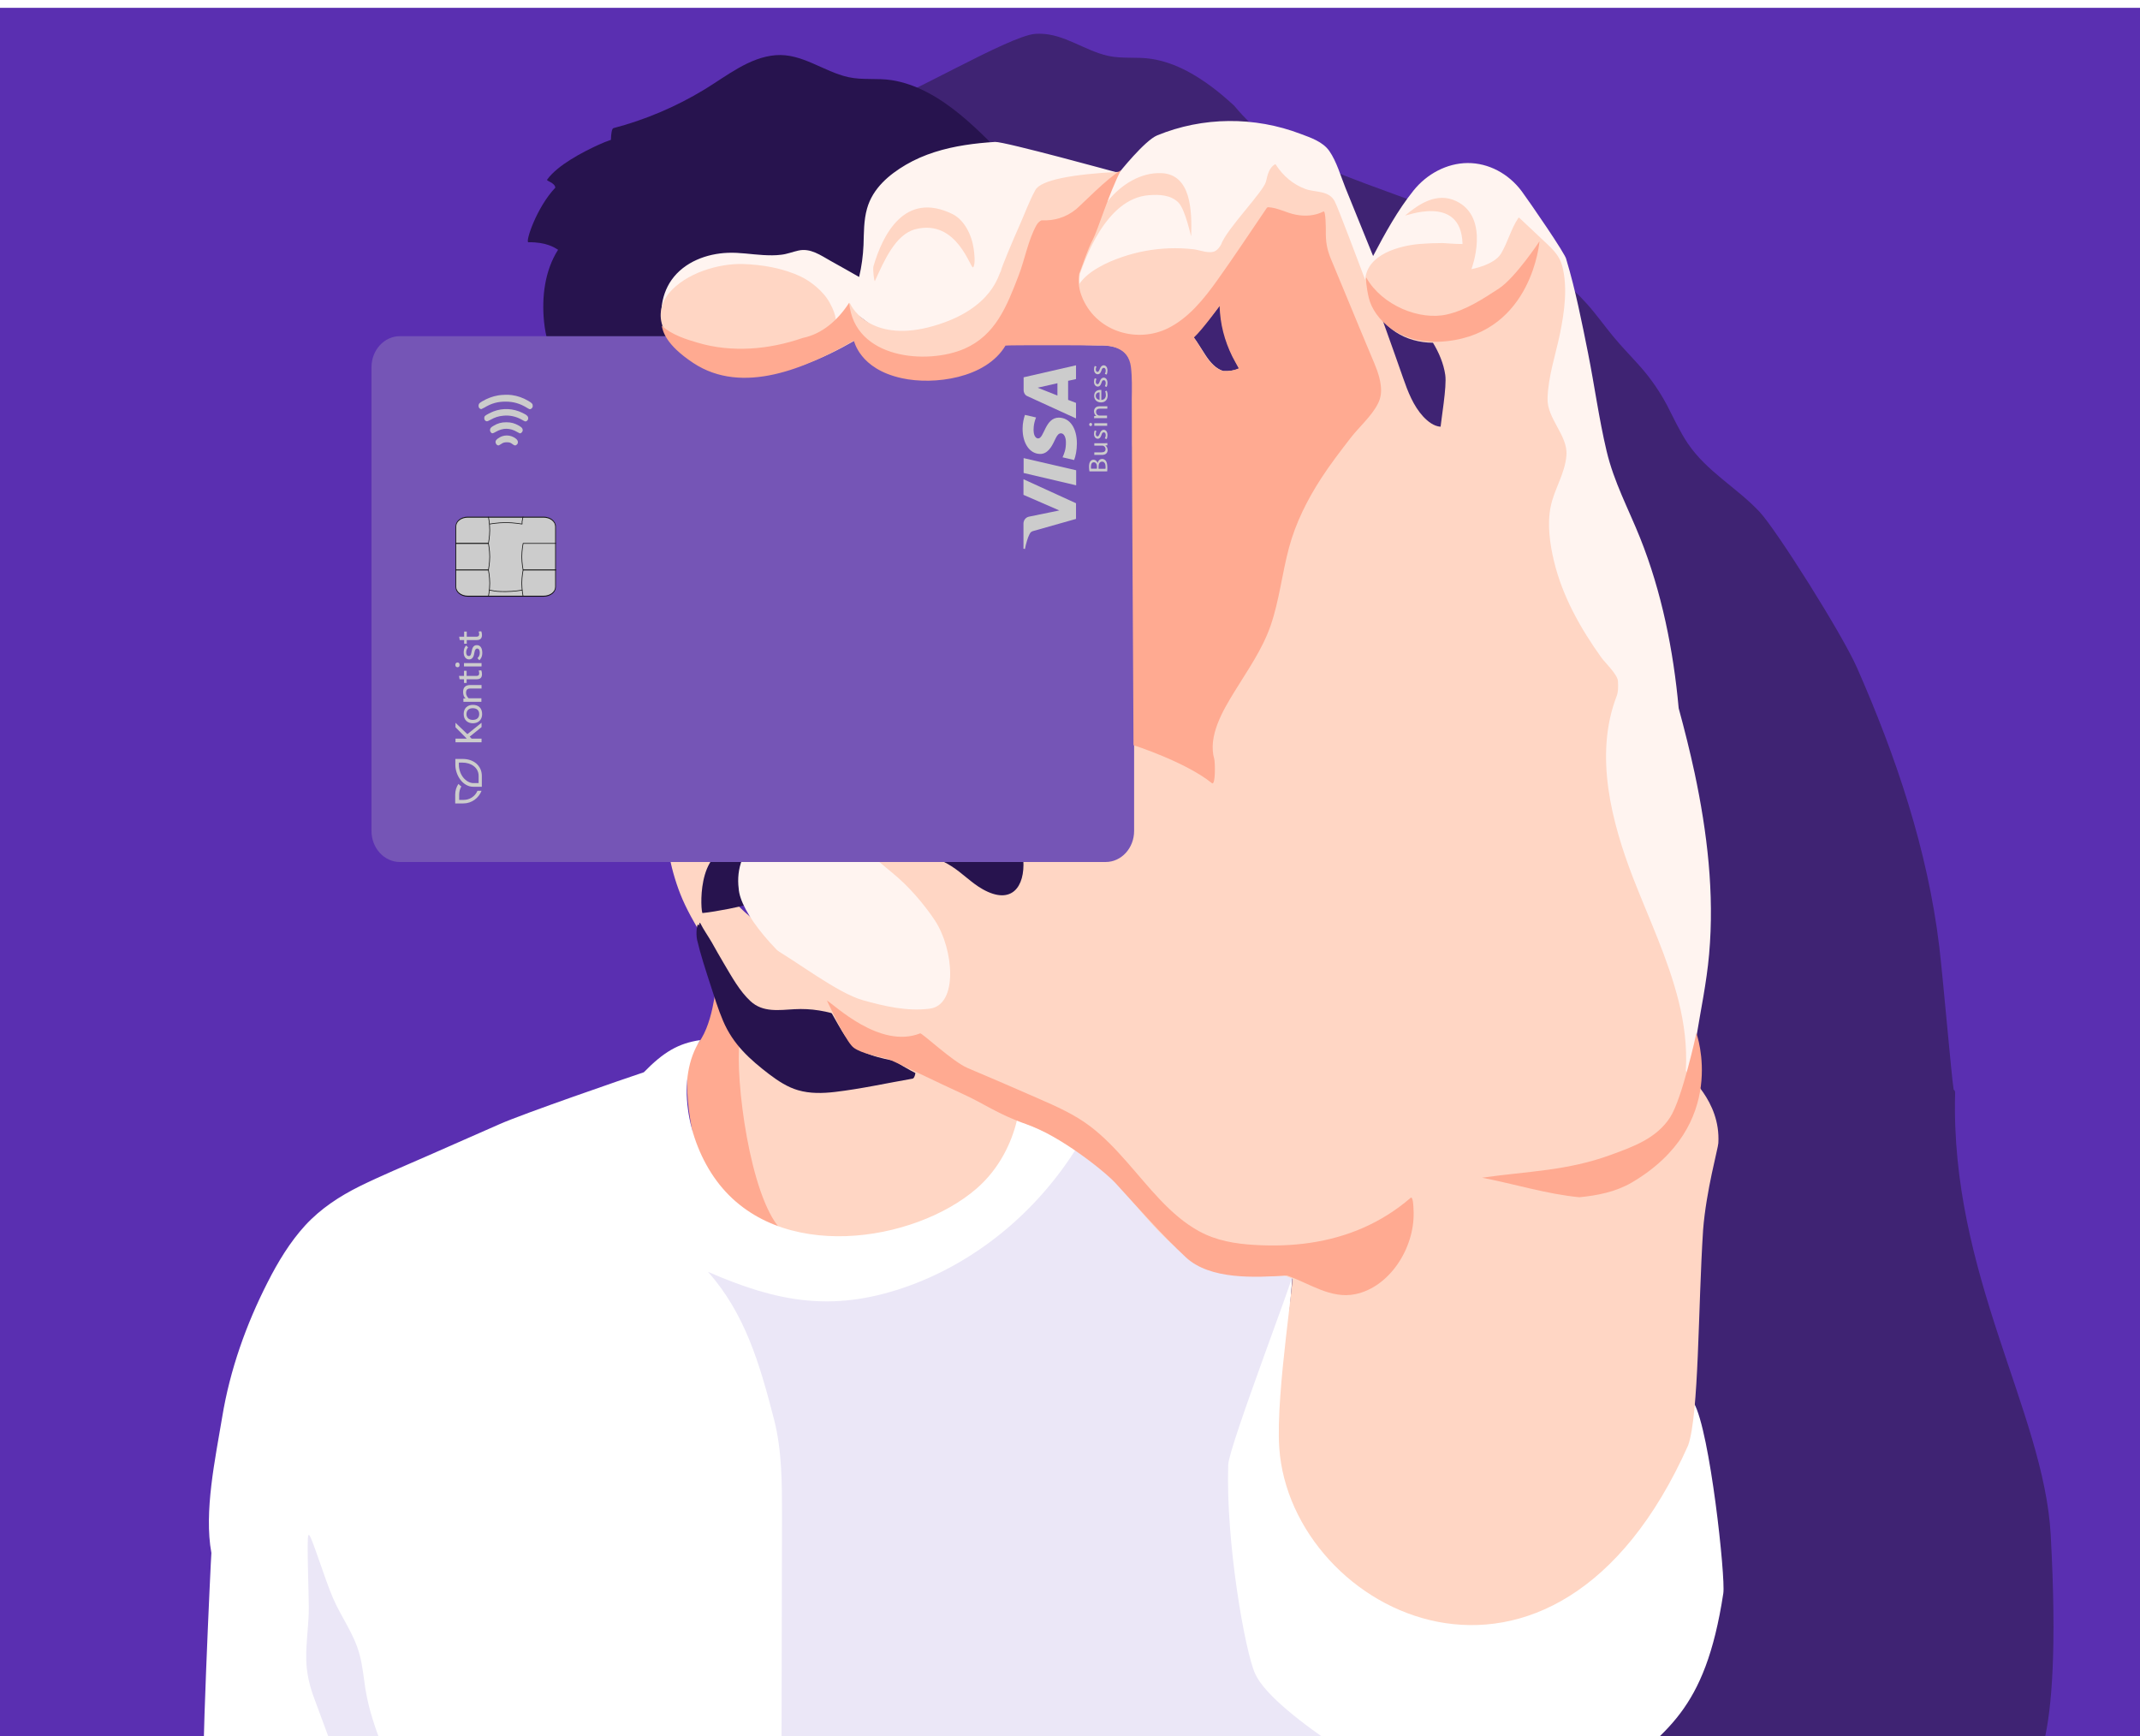 <svg width="821" height="666" viewBox="0 0 821 666" fill="none" xmlns="http://www.w3.org/2000/svg">
<rect x="0" y="0" width="821" height="666" fill="#808080" stroke="none"/>
<g clip-path="url(#clip0)">
<path d="M821 0H0V666H821V0Z" fill="white"/>
<g clip-path="url(#clip1)">
<path d="M964.777 -7.191H-142.98V679.628H964.777V-7.191Z" fill="#5A2FB1"/>
<path d="M786.738 588.773C784.156 541.503 748.11 488.954 750.075 419.278C750.075 418.48 749.738 418.112 749.514 418.05C748.672 412.894 745.527 376.306 744.011 363.291C739.52 325.906 727.336 290.054 712.457 256.229C706.674 243.092 681.521 203.312 675.064 196.375C666.306 187.044 654.852 180.966 647.497 170.101C644.409 165.496 642.107 160.401 639.524 155.429C636.773 150.272 633.573 145.606 629.811 141.248C626.218 137.135 622.343 133.267 618.806 128.97C615.381 124.796 612.293 120.437 608.7 116.447C596.011 102.327 580.066 93.917 563.671 86.121C543.066 76.298 521.056 70.651 500.451 60.706C491.018 56.163 482.484 50.883 475.298 42.657C474.68 41.982 474.118 41.245 473.501 40.57C467.942 35.413 461.991 30.748 455.366 27.249C451.043 24.977 446.439 23.32 441.722 22.583C436.164 21.724 430.549 22.645 425.047 21.417C416.064 19.391 408.259 13.006 398.995 12.945C398.378 12.945 397.704 12.945 397.086 13.006C386.924 13.805 347.004 37.807 334.821 40.938C334.203 41.123 333.922 43.148 333.866 45.42C332.238 45.972 330.61 46.648 328.981 47.384C323.142 50.27 316.854 53.953 312.868 59.478C312.475 59.969 312.475 61.933 312.587 63.836C309.723 67.09 307.197 70.528 304.895 74.334C304.277 75.377 304.109 84.586 305.344 84.156C305.344 84.156 305.344 84.156 305.4 84.156C305.456 84.156 305.513 84.156 305.569 84.156C306.635 83.849 307.646 83.604 308.713 83.481C308.937 84.463 309.274 85.138 309.611 85.323C311.015 85.998 312.362 86.796 313.654 87.655C308.601 95.513 307.309 105.704 308.264 115.219C308.432 116.938 308.713 118.718 309.106 120.376C303.772 120.376 298.382 120.437 293.048 120.437C282.83 120.498 272.611 120.56 262.393 120.744C258.182 120.867 253.802 120.805 250.153 123.445C246.84 125.839 245.436 129.031 245.212 133.267C245.156 134.556 244.931 136.521 245.324 137.933C244.763 146.22 244.594 154.569 244.314 162.857C243.921 173.6 243.696 184.281 243.528 195.024C243.359 205.829 243.359 216.695 243.415 227.499C243.022 242.846 242.741 258.255 242.461 273.602C242.292 282.504 242.124 291.405 242.012 300.306C242.012 302.639 242.068 305.709 242.573 308.655C242.573 308.839 242.629 308.962 242.629 309.085C243.022 311.172 243.696 313.137 244.763 314.671C244.931 315.838 245.212 316.759 245.717 317.004C249.928 319.03 254.364 320.196 258.912 320.872C259.136 321.301 259.361 321.731 259.529 322.099C269.691 321.608 279.854 322.959 290.016 322.775C290.016 322.591 290.016 322.468 290.016 322.284C293.385 322.284 296.754 322.284 300.066 322.284C301.358 322.284 302.705 322.284 303.997 322.284C305.344 322.284 306.692 322.284 308.039 322.284C324.265 322.345 340.491 322.345 356.661 322.406C357.784 327.379 359.244 332.167 361.265 336.833C362.557 339.779 364.016 342.603 365.589 345.366C365.982 346.041 366.431 346.778 366.824 347.576C366.768 347.944 366.711 348.251 366.711 348.251C366.599 349.602 366.599 351.075 366.88 352.426C368.227 358.196 370.136 363.905 371.933 369.492C372.607 371.579 373.281 373.666 373.954 375.753C373.954 375.815 373.954 375.876 373.954 375.876C373.898 375.937 373.786 376.183 373.73 376.613C373.449 377.227 373.168 377.779 372.888 378.332C372.326 379.314 371.652 380.235 370.922 381.094C369.182 383.059 367.161 384.409 364.915 385.514C360.592 387.663 355.875 388.768 351.608 391.162C346.948 393.802 343.018 397.731 340.211 402.457C332.856 404.913 325.669 408.105 318.538 411.113C309.387 414.981 300.235 419.094 291.139 423.084C281.819 427.136 272.555 431.31 263.235 435.362C254.588 439.168 245.83 442.79 237.351 446.964C229.716 450.771 222.529 455.436 216.521 461.943C210.682 468.328 206.078 475.94 202.092 483.798C193.895 499.882 187.662 517.316 184.687 535.426C182.048 551.326 181.711 567.839 184.687 583.739C184.518 584.844 184.406 586.072 184.35 587.299C180.981 617.38 180.363 647.706 182.609 677.909C182.665 678.83 182.946 682.268 184.238 682.022C184.35 682.022 184.518 682.023 184.687 681.9C184.855 681.838 184.967 681.654 185.08 681.47C192.547 681.593 199.958 681.654 207.426 681.654C216.465 681.654 225.561 681.593 234.6 681.593C235.443 682.759 236.453 683.68 237.857 684.048C238.587 684.233 239.317 684.233 240.046 684.294C240.664 684.294 241.338 684.294 241.955 684.294C242.405 684.294 242.854 684.294 243.303 684.355C245.829 684.724 248.131 685.644 250.377 686.872C250.49 686.934 250.658 686.995 250.77 686.934C250.827 686.934 250.939 686.934 250.995 686.934C251.276 687.486 251.5 687.609 251.781 687.547C252.848 687.854 253.522 683.373 253.578 682.882C253.634 682.452 253.634 682.023 253.634 681.531C260.596 681.531 267.558 681.531 274.52 681.593C304.614 681.9 334.708 682.575 364.746 683.741C394.448 684.846 424.149 686.443 453.85 688.346C483.046 690.249 512.185 693.134 541.381 694.362C547.894 694.607 554.407 694.791 560.92 694.791C584.164 694.791 607.352 692.643 629.923 686.258C643.679 685.706 657.491 684.724 671.19 683.312C679.893 682.452 688.652 681.593 697.298 680.058C700.162 679.567 757.655 683.741 777.98 683.128C777.98 682.821 778.036 682.514 778.036 682.207C778.26 679.199 791.623 677.48 786.738 588.773Z" fill="#3F2373"/>
<path d="M265.705 434.625C266.828 440.764 265.705 447.517 271.32 452.428C278.057 457.953 298.214 477.475 299.337 478.089C308.32 481.772 315.675 469.617 326.343 467.775C326.904 467.775 326.904 466.547 327.466 465.934C329.15 465.32 330.834 466.547 332.519 465.934C343.748 459.795 352.731 452.428 363.399 445.061C375.19 437.019 383.836 426.154 390.068 413.753C378.221 406.386 365.926 400.063 352.394 397.117C346.892 395.889 341.221 395.336 335.607 395.521C327.915 395.766 320.335 397.362 312.643 397.362C299.28 397.362 275.924 380.235 275.475 378.639C275.082 377.165 274.576 379.314 274.52 379.682C274.296 381.094 272.443 399.634 263.852 403.562C263.459 417.068 263.179 421.12 265.705 434.625Z" fill="#FFAA91"/>
<path d="M392.426 421.549C380.243 415.902 360.367 411.42 348.24 405.65C338.133 400.8 327.746 395.398 320.447 386.067C316.686 381.278 313.878 375.753 310.173 370.965C306.467 366.177 301.807 362.432 297.091 358.871C288.613 352.487 278.394 345.55 274.969 334.254C273.341 328.729 273.06 323.573 267.39 321.424C263.066 319.828 257.733 320.319 254.252 316.574C253.409 315.654 253.241 319.951 253.241 320.258C253.185 321.731 252.904 325.476 254.027 326.704C254.869 327.624 255.824 328.3 256.834 328.852C258.013 334.377 259.585 339.779 261.831 344.997C263.123 347.944 264.582 350.768 266.154 353.531C267.109 355.188 268.12 357.152 269.355 358.871C271.544 372.5 276.598 385.453 283.56 396.994C283.616 397.669 283.672 398.283 283.728 398.897C281.931 414.428 287.771 458.751 299.337 471.397C304.502 477.045 347.734 496.076 385.801 444.693C388.889 440.641 394.391 422.47 392.426 421.549Z" fill="#FFD6C4"/>
<path d="M629.53 578.275C617.74 587.484 495.903 578.275 494.219 567.839C488.436 530.33 498.486 494.418 496.465 457.094C494.387 456.541 492.31 456.111 490.176 455.866C480.351 454.515 470.413 455.006 460.7 452.674C434.536 446.473 413.088 428.118 390.124 413.814C393.044 415.656 392.426 440.641 374.572 456.05C350.822 476.554 298.551 485.025 274.913 452.98C263.459 437.51 259.192 413.446 268.625 399.02C260.259 400.247 254.532 403.624 247.009 411.359C239.654 413.814 200.857 427.197 191.705 431.249C182.385 435.3 173.121 439.475 163.801 443.527C155.154 447.333 146.395 450.955 137.917 455.129C130.281 458.935 123.095 463.601 117.087 470.108C111.248 476.492 106.644 484.105 102.658 491.962C94.46 508.046 88.228 525.481 85.252 543.59C82.614 559.49 78.178 579.933 81.098 595.771C80.929 596.876 76.775 686.013 78.29 685.215C78.459 685.153 145.16 689.45 174.974 689.757C205.068 690.064 235.162 690.74 265.2 691.906C294.901 693.011 324.602 694.607 354.303 696.51C383.499 698.413 412.639 701.299 441.835 702.526C471.536 703.754 501.405 702.588 530.264 694.362C544.02 693.809 560.134 697.984 573.89 696.572C582.592 695.712 614.146 685.829 617.122 683.189C638.626 664.158 654.122 657.344 661.14 611.241C662.039 605.286 656.031 548.993 649.855 538.25C644.633 545.494 636.829 572.566 629.53 578.275Z" fill="white"/>
<path d="M546.94 691.783C539.528 686.504 488.997 658.511 481.53 642.12C477.656 633.587 470.244 591.781 471.199 561.946C471.424 555.009 496.97 488.647 496.858 486.315C478.666 486.376 458.791 484.534 445.372 471.09C436.389 462.128 431.279 448.745 420.948 441.746C418.534 440.15 415.839 441.378 413.706 439.352C397.816 465.258 373.618 484.903 346.387 494.111C319.156 503.319 298.101 499.513 271.601 487.911C285.805 503.872 291.476 523.209 296.978 544.634C300.01 556.482 300.01 568.944 300.01 581.222C299.954 618.853 299.842 656.485 299.786 694.055C361.378 700.992 425.552 707.622 487.425 709.893C502.079 710.446 517.182 710.63 530.938 705.105C536.721 702.772 542.167 699.457 548.006 697.431C549.859 696.756 551.824 696.265 553.733 695.835C551.431 694.669 549.129 693.318 546.94 691.783Z" fill="#EBE7F7"/>
<path d="M379.344 54.014C372.158 46.893 364.522 40.017 355.707 35.413C351.384 33.142 346.78 31.485 342.064 30.748C336.505 29.888 330.891 30.809 325.388 29.581C315.9 27.433 307.646 20.373 297.596 21.171C287.434 21.969 278.787 29.152 270.197 34.37C259.248 41 247.514 45.972 235.33 49.164C234.713 49.349 234.432 51.374 234.376 53.646C232.748 54.198 231.119 54.874 229.491 55.61C223.596 58.311 213.883 63.345 209.896 68.932C209.503 69.423 212.928 70.098 213.04 72.001C205.854 79.552 201.418 92.935 202.71 92.935C209.615 92.812 212.816 95.022 214.107 95.82C209.054 103.678 207.763 113.868 208.717 123.384C208.998 126.146 209.503 128.909 210.289 131.548C211.131 134.249 212.198 135.6 214.837 135.846C221.294 136.459 227.807 136.521 234.264 136.828C237.239 136.951 240.215 137.135 243.191 137.258C246.054 137.38 249.198 137.871 251.837 136.214C255.711 133.758 256.217 128.418 258.968 124.918C262.056 120.989 267.053 119.884 271.601 119.209C277.608 118.35 283.728 117.736 289.736 117.183C303.828 115.956 318.145 115.771 332.013 119.271C332.126 119.209 332.238 119.148 332.294 119.025C345.432 99.074 360.479 80.78 377.211 64.389C377.379 64.205 377.548 63.959 377.604 63.652C378.165 64.205 378.671 64.696 379.176 65.248C379.962 66.046 380.074 61.565 380.074 61.197C380.074 59.662 380.523 55.181 379.344 54.014Z" fill="#27134E"/>
<path d="M285.356 329.343C285.356 329.221 284.963 327.624 284.514 327.686C283.953 327.809 283.335 327.993 282.774 328.177C282.549 326.704 282.156 325.599 281.651 325.599C266.997 325.414 268.849 350.338 269.523 350.277C274.688 349.786 285.693 347.514 285.749 347.208C286.816 341.376 286.648 335.175 285.356 329.343Z" fill="#27134E"/>
<path d="M343.523 322.652C336.73 317.925 328.588 316.943 320.728 317.25C316.349 317.434 311.969 318.048 307.59 318.723C302.368 319.521 296.978 320.258 292.094 322.345C291.925 322.406 291.813 322.652 291.701 322.897C285.019 324.862 282.437 333.579 283.391 340.823C284.346 358.749 338.582 409.947 379.288 391.653C381.59 390.609 382.882 388.399 383.499 385.514C373.898 364.151 363.343 343.34 350.036 324.678C347.06 324.248 344.758 323.511 343.523 322.652Z" fill="#FFF4F0"/>
<path d="M385.464 358.687C386.306 357.03 401.297 322.468 400.399 322.898C391.36 326.765 363.567 327.318 350.036 324.801C363.343 343.463 373.898 364.274 383.499 385.637C385.408 377.595 382.489 364.519 385.464 358.687Z" fill="#27134E"/>
<path d="M644.97 442.422C645.026 442.422 645.026 442.422 645.083 442.422C646.374 437.081 649.125 407.982 650.697 398.467C652.438 387.663 654.74 376.981 655.694 366.054C657.772 342.787 654.964 319.276 650.136 296.562C648.339 288.213 646.262 279.925 644.016 271.699C641.995 249.415 637.447 226.947 629.249 206.443C624.758 195.209 619.143 184.895 616.336 172.924C613.416 160.585 611.732 147.939 609.262 135.539C606.847 123.506 604.433 111.229 600.896 99.503C600.896 97.846 586.466 76.974 583.827 73.413C578.774 66.599 571.026 62.486 562.997 62.547C555.137 62.609 547.445 66.66 542.28 73.106C536.216 80.657 531.331 89.558 526.783 98.214C523.246 89.497 519.709 80.78 516.172 72.062C514.319 67.458 512.803 61.995 509.996 57.943C507.469 54.321 502.753 52.786 498.991 51.374C481.305 44.622 461.486 44.745 443.968 51.927C439.14 53.891 429.258 66.353 429.258 66.353C429.258 66.353 385.296 54.26 381.759 54.444C377.885 54.69 374.01 55.058 370.136 55.672C362.332 56.9 354.528 59.109 347.51 63.222C341.165 66.967 334.821 72.185 332.631 80.043C331.34 84.586 331.452 89.313 331.284 93.978C331.115 98.03 330.554 102.266 329.599 106.256C326.006 104.169 322.3 102.143 318.707 100.117C314.777 97.907 310.903 95.083 306.299 96.127C304.053 96.618 301.975 97.478 299.73 97.723C297.428 98.03 295.126 97.969 292.767 97.846C288.276 97.6 283.784 96.802 279.236 96.986C271.207 97.293 262.561 100.424 257.62 107.423C253.185 113.746 252.679 122.463 255.374 127.435C258.182 132.531 269.186 131.855 274.296 131.978C280.921 132.162 287.546 131.487 294.115 130.873C300.291 130.321 306.635 129.952 312.643 128.049C318.033 126.33 323.423 123.691 328.195 120.437C334.652 124.12 343.411 134.434 350.373 133.083C358.065 131.61 366.936 130.198 373.898 126.392C381.309 122.34 386.082 105.335 393.381 101.038C399.164 97.662 405.003 93.856 411.46 92.259C411.067 94.101 410.786 95.943 410.73 97.846C410.561 102.02 410.954 106.747 413.369 110.185C418.759 117.736 428.36 114.789 435.097 111.72C435.827 111.351 436.164 109.817 436.164 108.098C439.196 107.791 442.172 108.098 445.316 108.036C449.077 107.975 452.895 108.036 456.657 107.668C463.956 106.87 470.076 104.046 475.354 98.46C477.88 95.82 480.126 92.873 482.597 90.172C484.955 87.594 488.267 83.481 491.973 84.402C495.51 85.261 499.103 88.146 502.135 90.234C505.167 92.382 508.087 94.715 510.894 97.232C517.238 103.002 522.741 109.755 527.401 117.245C527.962 118.166 528.412 116.447 528.692 114.973C537.676 117.367 546.94 118.902 556.148 118.166C563.447 117.613 572.486 115.526 578.437 110.246C580.346 138.976 582.255 167.706 584.389 196.436C585.456 210.801 586.803 225.166 589.442 239.224C592.025 253.098 595.674 266.727 599.155 280.416C601.12 288.274 603.085 296.193 605.051 304.112C606.679 310.558 608.082 317.188 609.935 323.573C609.879 324.862 609.991 326.212 610.384 327.379C613.416 337.201 617.234 346.778 620.659 356.477C624.028 365.992 627.341 375.446 630.541 385.023C636.661 403.194 643.454 421.488 645.139 440.948C644.802 441.378 644.858 441.931 644.97 442.422Z" fill="#FFF4F0"/>
<path d="M659.231 438.554C660.186 422.102 646.992 412.464 646.767 410.745C646.767 410.622 646.767 410.499 646.767 410.438C647.272 401.537 646.149 392.758 644.016 384.164C639.917 367.711 632.562 352.364 626.498 336.71C618.413 315.715 611.451 289.747 620.21 267.095C620.884 265.376 620.828 263.043 620.715 261.263C620.547 258.746 615.718 254.142 614.371 252.3C606.51 241.312 599.436 228.911 596.18 215.283C594.608 208.776 593.541 201.163 594.888 194.472C596.236 187.658 600.391 181.826 600.952 174.705C601.57 167.031 593.485 160.708 593.709 152.85C593.934 144.44 596.797 136.152 598.482 127.988C600.166 119.762 601.513 110.185 599.324 101.959C598.313 98.275 596.011 95.943 593.428 93.487C589.947 90.234 586.466 86.919 582.985 83.665C582.817 83.419 582.648 83.419 582.48 83.665C579.673 87.839 578.438 92.996 575.855 97.293C573.216 101.713 564.513 103.248 564.513 103.248C564.513 103.248 571.981 83.542 558.674 77.158C551.263 73.597 544.357 78.263 539.135 82.621C538.181 83.419 560.639 73.843 561.088 93.61C558.73 93.671 554.07 93.242 553.453 93.242C550.421 93.242 547.445 93.364 544.413 93.61C537.226 94.285 524.425 97.355 523.751 107.361C522.011 102.818 513.308 79.49 512.017 77.158C509.715 72.922 504.55 73.904 500.788 72.492C496.128 70.773 492.254 67.52 489.446 63.161C489.39 63.1 489.278 63.038 489.222 62.977C486.864 64.328 486.302 67.029 485.685 69.668C484.73 73.536 470.469 87.962 468.448 93.856C467.886 94.776 467.269 95.636 466.427 96.188C464.237 97.6 460.363 95.943 458.005 95.636C454.804 95.267 451.604 95.145 448.404 95.267C442.284 95.513 436.22 96.618 430.381 98.644C427.293 99.688 424.261 100.977 421.398 102.634C396.581 116.876 428.191 138.056 445.316 132.162C457.668 127.926 463.9 114.482 474.343 107.054C475.017 106.563 475.185 104.906 475.129 103.064C486.246 97.355 497.363 108.527 502.921 118.166C506.571 124.489 509.771 131.18 513.14 137.687C515.217 141.739 517.239 146.097 519.709 149.965C509.322 160.892 498.879 171.819 488.043 182.256C474.848 194.963 461.261 207.118 447.168 218.598C443.687 221.422 440.263 224.552 436.388 226.762C432.627 228.911 428.528 229.525 424.317 229.525C415.109 229.525 405.789 228.85 396.581 228.42C391.977 228.236 387.373 228.052 382.769 227.867C378.558 227.683 374.179 227.254 369.968 227.929C363.006 229.034 358.29 234.129 355.202 240.759C351.664 248.433 349.924 256.904 346.892 264.762C343.186 274.278 338.245 283.056 332.294 291.098C331.115 292.633 331.452 295.886 331.62 297.728C331.676 298.096 332.126 301.227 332.743 301.596C332.856 302.148 332.968 302.701 333.192 303.192C335.438 307.796 339.256 310.374 343.635 312.277C349.082 314.61 354.696 316.513 360.255 318.478C371.035 322.284 381.815 326.09 392.595 329.957C393.268 340.209 388.103 347.392 376.986 341.13C372.719 338.736 369.238 334.991 365.083 332.351C361.378 329.957 357.335 328.484 353.124 327.502C350.991 326.949 348.913 326.642 346.724 326.642C346.499 326.642 346.33 326.642 346.162 326.642C343.411 324.187 340.211 322.038 337.347 322.897C336.056 323.266 336.393 329.834 337.291 330.632C340.491 333.395 343.748 335.851 346.836 338.859C349.868 341.805 352.675 344.997 355.314 348.435C356.493 349.97 357.672 351.566 358.739 353.224C365.869 364.089 367.778 385.698 356.549 386.987C347.903 388.031 339.481 386.067 331.115 383.734C321.177 380.971 305.119 368.387 295.911 363.353C308.6 378.27 329.094 399.511 339.649 401.905C346.892 410.868 370.473 416.454 380.411 420.506C391.359 424.926 402.589 428.916 412.639 435.546C431.223 447.824 444.642 467.959 464.574 478.089C474.848 483.307 484.73 485.517 495.959 485.148C497.419 487.113 489.278 533.952 490.794 555.561C495.286 618.976 596.067 670.174 647.665 554.456C651.82 542.424 651.427 502.03 653.392 471.766C654.571 456.725 659.175 440.396 659.231 438.554ZM554.126 163.593C553.621 163.716 553.172 163.716 552.723 163.716C550.084 163.532 547.838 161.752 545.985 159.787C542.223 155.674 540.146 150.333 538.293 144.992C536.16 138.915 534.026 132.837 531.836 126.76C531.331 125.409 530.882 124.059 530.377 122.708C533.465 124.427 536.721 125.778 540.034 127.006C542.28 127.804 544.582 128.479 546.827 129.093C548.231 129.461 549.915 129.522 550.926 130.812C551.712 131.794 552.161 133.574 552.61 134.802C556.204 144.256 556.765 153.832 554.126 163.593Z" fill="#FFD6C4"/>
<path d="M349.924 402.335C341.614 398.958 333.249 395.889 324.771 393.126C324.658 391.592 324.321 390.364 323.535 390.118C317.472 387.847 311.183 386.803 304.727 387.172C298.944 387.479 292.711 388.522 287.939 384.102C283.784 380.296 280.696 374.648 277.777 369.737C276.148 367.036 274.632 364.274 273.06 361.511C271.6 358.994 269.916 356.661 268.625 354.083C268.456 353.715 268.232 354.451 268.119 355.065C268.063 355.004 268.007 354.881 267.951 354.82C267.558 354.144 267.277 356.416 267.277 356.416C267.165 357.766 267.165 359.24 267.446 360.59C268.793 366.361 270.702 372.07 272.499 377.656C274.015 382.322 275.475 387.11 277.384 391.592C281.258 400.739 287.714 406.448 295.069 412.096C298.494 414.674 302.088 417.068 306.13 418.234C310.734 419.585 315.619 419.462 320.335 418.91C330.273 417.743 340.211 415.533 350.092 413.814C352.057 413.446 351.664 403.071 349.924 402.335Z" fill="#27134E"/>
<path d="M527.401 152.175C527.345 151.807 527.12 149.044 526.503 149.658C526.39 149.781 526.222 149.904 526.11 150.026C525.941 148.246 525.604 145.361 525.099 145.606C513.028 151.991 499.496 147.571 486.92 145.729C474.231 143.826 461.823 145.668 450.986 153.403C445.877 157.025 442.003 162.12 437.118 166.11C432.795 169.671 425.552 170.101 423.924 176.608C423.026 180.046 423.307 183.913 423.531 187.474C423.812 191.771 424.149 196.007 424.486 200.304C425.103 208.469 425.665 216.633 426.282 224.798C427.63 243.46 428.977 262.123 430.381 280.785C430.437 281.583 430.549 284.591 431.616 284.775C443.856 287.108 455.31 292.449 465.304 300.491C466.82 301.718 466.539 292.264 466.258 291.344C463.675 282.504 469.571 272.62 473.894 265.56C478.947 257.273 484.618 249.415 487.874 240.023C491.187 230.384 492.254 220.071 494.892 210.249C497.475 200.611 501.911 191.832 507.188 183.668C513.308 174.275 520.551 165.803 527.12 156.718C527.738 155.674 527.457 153.341 527.401 152.175Z" fill="#FFD6C4"/>
<path d="M435.097 140.879V318.784C435.097 325.353 430.212 330.694 424.205 330.694H153.414C147.406 330.694 142.521 325.353 142.521 318.784V140.879C142.521 134.311 147.406 128.97 153.414 128.97H424.205C430.212 129.031 435.097 134.311 435.097 140.879Z" fill="#7555B6"/>
<path d="M408.933 169.609C408.989 172.495 408.203 174.152 407.642 175.441L412.077 176.485C412.639 175.134 413.144 172.679 413.144 170.162C413.144 164.207 410.449 160.278 406.238 160.217C400.904 160.217 400.624 168.259 398.265 168.197C397.536 168.197 396.75 167.399 396.581 165.803C396.469 165.005 396.413 162.734 397.479 160.156L393.212 159.173C392.763 160.524 392.314 162.304 392.314 164.514C392.314 170.162 395.065 174.091 398.995 174.152C401.915 174.214 403.487 171.328 404.498 169.18C405.508 166.97 406.126 166.233 407.024 166.233C408.316 166.233 408.933 168.013 408.933 169.609Z" fill="#CCCCCC"/>
<path d="M405.677 151.745L398.097 148.737L405.677 147.018V151.745ZM392.707 144.747V149.597C392.707 150.702 393.268 151.623 394.167 151.991L412.807 160.524V154.569L409.775 153.403V146.098L412.807 145.422V140.143L392.707 144.747Z" fill="#CCCCCC"/>
<path d="M392.707 175.748V181.457L412.863 186.184V180.414L392.707 175.748Z" fill="#CCCCCC"/>
<path d="M392.707 189.868L406.407 195.823L394.728 198.217C393.437 198.524 392.651 199.629 392.651 200.856V210.494L393.212 210.617C393.605 208.653 394.223 206.381 394.953 204.969C395.346 204.11 395.739 203.864 396.75 203.619L412.807 199.076V193.06L392.651 183.852V189.868H392.707Z" fill="#CCCCCC"/>
<path d="M419.713 157.761C419.713 158.682 420.162 159.296 420.611 159.542L419.769 159.603V160.463C420.162 160.401 420.611 160.401 421.117 160.401H424.71V159.419H421.791C421.622 159.419 421.51 159.419 421.398 159.358C420.892 159.173 420.499 158.682 420.499 158.007C420.499 157.086 421.173 156.779 421.959 156.779H424.822V155.858H421.847C420.162 155.858 419.713 157.025 419.713 157.761Z" fill="#CCCCCC"/>
<path d="M417.86 162.857C417.86 163.225 418.141 163.471 418.422 163.471C418.703 163.471 418.983 163.225 418.983 162.857C418.983 162.488 418.759 162.243 418.422 162.243C418.141 162.243 417.86 162.488 417.86 162.857Z" fill="#CCCCCC"/>
<path d="M421.903 141.616C421.622 142.353 421.454 142.66 421.061 142.66C420.668 142.66 420.387 142.353 420.387 141.739C420.387 141.248 420.555 140.818 420.668 140.634L419.994 140.388C419.825 140.695 419.713 141.186 419.713 141.739C419.713 142.905 420.387 143.581 421.173 143.581C421.791 143.581 422.24 143.151 422.577 142.107C422.801 141.371 423.026 141.125 423.475 141.125C423.868 141.125 424.205 141.432 424.205 142.169C424.205 142.66 424.036 143.151 423.868 143.458L424.542 143.703C424.766 143.335 424.879 142.783 424.879 142.169C424.879 140.879 424.261 140.143 423.363 140.143C422.689 140.204 422.24 140.695 421.903 141.616Z" fill="#CCCCCC"/>
<path d="M421.847 153.403C421.229 153.341 420.387 152.912 420.387 151.868C420.387 150.763 421.285 150.518 421.847 150.518V153.403ZM422.071 149.597C421.173 149.597 419.769 150.026 419.769 151.868C419.769 153.464 420.948 154.385 422.408 154.385C423.924 154.385 424.935 153.403 424.935 151.745C424.935 150.886 424.766 150.272 424.598 149.904L423.98 150.088C424.149 150.456 424.261 150.886 424.261 151.561C424.261 152.543 423.756 153.403 422.52 153.403V149.597C422.352 149.597 422.24 149.597 422.071 149.597Z" fill="#CCCCCC"/>
<path d="M424.766 163.348V162.366H419.825V163.348H424.766Z" fill="#CCCCCC"/>
<path d="M421.903 146.343C421.622 147.08 421.454 147.387 421.061 147.387C420.668 147.387 420.387 147.08 420.387 146.466C420.387 145.975 420.555 145.545 420.668 145.361L419.994 145.115C419.825 145.422 419.713 145.913 419.713 146.466C419.713 147.632 420.387 148.308 421.173 148.308C421.791 148.308 422.24 147.878 422.577 146.834C422.801 146.098 423.026 145.852 423.475 145.852C423.868 145.852 424.205 146.159 424.205 146.896C424.205 147.387 424.036 147.878 423.868 148.185L424.542 148.43C424.766 148.062 424.879 147.509 424.879 146.896C424.879 145.606 424.261 144.87 423.363 144.87C422.689 144.931 422.24 145.422 421.903 146.343Z" fill="#CCCCCC"/>
<path d="M421.903 166.356C421.622 167.031 421.454 167.399 421.061 167.399C420.668 167.399 420.387 167.092 420.387 166.479C420.387 165.987 420.555 165.558 420.668 165.374L419.994 165.128C419.825 165.435 419.713 165.926 419.713 166.479C419.713 167.645 420.387 168.32 421.173 168.32C421.791 168.32 422.24 167.891 422.577 166.847C422.801 166.11 423.026 165.865 423.475 165.865C423.868 165.865 424.205 166.172 424.205 166.908C424.205 167.399 424.036 167.891 423.868 168.198L424.542 168.443C424.766 168.075 424.879 167.522 424.879 166.908C424.879 165.619 424.261 164.883 423.363 164.883C422.689 164.944 422.24 165.435 421.903 166.356Z" fill="#CCCCCC"/>
<path d="M424.149 179.063C424.149 179.432 424.149 179.677 424.092 179.861H421.454V179.063C421.454 178.02 421.847 177.099 422.801 177.099C423.812 177.099 424.149 178.081 424.149 179.063ZM418.59 179.861C418.534 179.677 418.534 179.432 418.534 179.002C418.534 178.02 418.871 177.344 419.657 177.344C420.331 177.344 420.836 177.958 420.836 178.941V179.8H418.59V179.861ZM421.117 177.651C420.836 176.853 420.218 176.362 419.545 176.362C418.983 176.362 418.59 176.608 418.309 176.976C417.973 177.406 417.804 178.081 417.804 179.063C417.804 179.739 417.86 180.414 417.973 180.844H424.766C424.822 180.537 424.822 179.984 424.822 179.309C424.822 178.081 424.598 177.222 424.205 176.731C423.868 176.362 423.419 176.055 422.801 176.055C421.79 176.117 421.229 176.915 421.117 177.651Z" fill="#CCCCCC"/>
<path d="M419.825 169.978V170.96H422.857C423.026 170.96 423.194 171.021 423.306 171.021C423.7 171.206 424.149 171.635 424.149 172.311C424.149 173.17 423.531 173.538 422.577 173.538H419.825V174.521H422.745C424.486 174.521 424.935 173.477 424.935 172.679C424.935 171.697 424.429 171.144 424.036 170.899L424.822 170.837V169.978C424.429 170.039 423.98 170.039 423.475 170.039H419.825V169.978Z" fill="#CCCCCC"/>
<path d="M197.881 168.259C195.804 166.663 193.052 166.663 190.975 168.259C190.245 168.811 190.021 169.241 190.133 169.794C190.245 170.469 190.863 171.021 191.424 170.837C191.536 170.776 191.873 170.592 192.154 170.408C192.94 169.855 193.389 169.671 194.4 169.671C195.467 169.671 195.86 169.794 196.646 170.408C197.263 170.837 197.544 170.96 197.881 170.837C198.162 170.714 198.499 170.408 198.611 170.101C198.835 169.425 198.611 168.811 197.881 168.259Z" fill="#CCCCCC"/>
<path d="M200.408 158.375C196.87 156.656 192.94 156.472 189.347 157.823C188.28 158.253 186.315 159.235 186.034 159.603C185.641 160.094 185.697 161.015 186.203 161.383C186.708 161.752 186.876 161.752 188.112 161.076C189.908 160.094 191.143 159.664 193.109 159.48C195.467 159.235 197.937 159.726 200.183 161.015C200.688 161.322 201.25 161.568 201.362 161.629C201.811 161.813 202.485 161.383 202.597 160.769C202.822 159.849 202.26 159.235 200.408 158.375Z" fill="#CCCCCC"/>
<path d="M199.172 163.348C197.432 162.366 196.14 161.997 194.231 161.997C192.379 161.997 190.975 162.366 189.347 163.348C188.28 163.962 187.999 164.33 187.999 165.005C187.999 165.435 188.055 165.558 188.28 165.803C188.729 166.417 189.01 166.356 190.189 165.681C192.94 164.084 195.635 164.084 198.442 165.742C199.228 166.172 199.453 166.294 199.621 166.233C199.958 166.172 200.295 165.803 200.464 165.435C200.52 165.251 200.576 165.005 200.52 164.821C200.408 164.207 200.127 163.962 199.172 163.348Z" fill="#CCCCCC"/>
<path d="M202.653 153.771C200.632 152.605 198.611 151.868 196.309 151.561C195.074 151.377 192.491 151.438 191.143 151.684C188.954 152.052 186.876 152.85 184.911 154.017C184.406 154.324 183.957 154.631 183.845 154.815C183.564 155.183 183.508 155.92 183.732 156.349C183.901 156.656 184.35 156.963 184.631 156.963C184.687 156.963 185.248 156.656 185.866 156.349C188.617 154.692 190.975 154.078 193.951 154.078C197.039 154.078 199.565 154.815 202.316 156.534C202.99 156.963 203.159 157.025 203.439 156.963C203.832 156.902 204.225 156.472 204.338 156.104C204.394 155.92 204.394 155.736 204.394 155.674C204.394 155.613 204.338 155.49 204.338 155.429C204.394 154.938 203.889 154.508 202.653 153.771Z" fill="#CCCCCC"/>
<path d="M213.153 225.105C213.153 227.069 211.075 228.666 208.549 228.666H179.465C176.939 228.666 174.861 227.069 174.861 225.105V201.9C174.861 199.936 176.939 198.339 179.465 198.339H208.549C211.075 198.339 213.153 199.936 213.153 201.9V225.105Z" fill="#CCCCCC"/>
<path d="M174.749 201.961V225.166C174.749 227.254 176.882 228.911 179.465 228.911H208.549C211.188 228.911 213.265 227.254 213.265 225.166V201.961C213.265 199.874 211.131 198.217 208.549 198.217H179.465C176.882 198.217 174.749 199.874 174.749 201.961ZM175.03 201.961C175.03 200.058 176.995 198.585 179.465 198.585H208.549C211.019 198.585 212.984 200.12 212.984 201.961V225.166C212.984 227.069 211.019 228.543 208.549 228.543H179.465C176.995 228.543 175.03 227.008 175.03 225.166V201.961Z" fill="#101010"/>
<path d="M187.382 198.278C187.382 198.278 187.887 200.795 187.887 203.373C187.887 205.89 187.382 208.469 187.382 208.469H174.749" stroke="#101010" stroke-width="0.257" stroke-miterlimit="10" stroke-linejoin="round"/>
<path d="M200.351 226.394C200.351 226.394 197.207 226.947 194.063 226.947C190.638 226.947 190.638 226.885 187.775 226.394" stroke="#101010" stroke-width="0.257" stroke-miterlimit="10" stroke-linejoin="round"/>
<path d="M174.749 208.469H187.382C187.382 208.469 187.887 210.986 187.887 213.564C187.887 216.081 187.382 218.659 187.382 218.659H174.749" stroke="#101010" stroke-width="0.257" stroke-miterlimit="10" stroke-linejoin="round"/>
<path d="M174.749 218.659H187.382C187.382 218.659 187.887 221.176 187.887 223.754C187.887 226.271 187.382 228.85 187.382 228.85" stroke="#101010" stroke-width="0.257" stroke-miterlimit="10" stroke-linejoin="round"/>
<path d="M200.688 228.85C200.688 228.85 200.183 226.333 200.183 223.754C200.183 221.176 200.688 218.659 200.688 218.659H213.321" stroke="#101010" stroke-width="0.257" stroke-miterlimit="10" stroke-linejoin="round"/>
<path d="M213.321 218.659H200.688C200.688 218.659 200.183 216.142 200.183 213.564C200.183 211.047 200.688 208.469 200.688 208.469H213.321" stroke="#101010" stroke-width="0.257" stroke-miterlimit="10" stroke-linejoin="round"/>
<path d="M187.831 201.041C187.831 201.041 190.975 200.488 194.063 200.488C197.151 200.488 200.295 201.041 200.295 201.041V200.12C200.408 199.138 200.688 198.217 200.688 198.217" stroke="#101010" stroke-width="0.257" stroke-miterlimit="10" stroke-linejoin="round"/>
<path d="M177.837 306.875H176.153V304.911C176.153 303.744 176.433 302.639 176.995 301.718C176.602 301.411 176.209 301.105 175.872 300.736C175.086 301.903 174.637 303.315 174.637 304.849V308.226H177.781C180.981 308.226 183.676 306.138 184.743 303.376H183.171C182.272 305.525 180.195 306.875 177.837 306.875Z" fill="#CCCCCC"/>
<path d="M177.5 292.571C180.476 292.571 183.62 294.29 183.62 297.667V300.429H181.655C180.195 300.429 178.735 299.57 177.668 298.219C176.658 296.93 176.04 295.088 176.04 293.431V292.571H177.5ZM174.693 293.431C174.693 297.36 177.5 301.841 181.599 301.841H184.855V297.667C184.855 295.702 184.069 294.045 182.609 292.817C181.262 291.712 179.465 291.16 177.5 291.16H174.693V293.431V293.431Z" fill="#CCCCCC"/>
<path d="M174.749 277.286V279.004L179.072 283.363H174.749V284.775H184.743V283.363H180.925L180.195 282.626L184.743 278.943V277.286L179.297 281.644L174.749 277.286Z" fill="#CCCCCC"/>
<path d="M183.845 273.971C183.845 275.383 182.89 276.181 181.374 276.181C179.858 276.181 178.96 275.321 178.96 273.971C178.96 272.497 179.914 271.699 181.374 271.699C182.946 271.699 183.845 272.497 183.845 273.971ZM177.893 273.909C177.893 276.242 179.409 277.47 181.43 277.47C183.452 277.47 184.967 276.181 184.967 273.971C184.967 271.576 183.508 270.41 181.43 270.41C179.409 270.41 177.893 271.638 177.893 273.909Z" fill="#CCCCCC"/>
<path d="M177.668 265.499C177.668 266.604 178.061 267.525 178.623 267.955H177.781V269.244H184.687V267.893H179.802C179.353 267.463 178.791 266.727 178.791 265.867C178.791 264.578 179.353 264.148 180.42 264.148H184.743V262.798H180.363C178.567 262.859 177.668 263.657 177.668 265.499Z" fill="#CCCCCC"/>
<path d="M183.844 258.316C183.844 259.053 183.451 259.299 182.834 259.299H179.016V257.334H178.005V259.299H176.096L176.321 260.588H178.005V262H179.016V260.588H182.946C184.125 260.588 184.911 260.035 184.911 258.685C184.911 258.071 184.799 257.518 184.63 257.15L183.62 257.273C183.788 257.58 183.844 257.948 183.844 258.316Z" fill="#CCCCCC"/>
<path d="M184.743 255.677V254.388H178.005V255.677H184.743Z" fill="#CCCCCC"/>
<path d="M174.693 255.063C174.693 255.554 174.917 255.984 175.535 255.984C176.096 255.984 176.321 255.615 176.321 255.063C176.321 254.572 176.096 254.142 175.535 254.142C174.973 254.142 174.693 254.572 174.693 255.063Z" fill="#CCCCCC"/>
<path d="M181.037 249.476L180.756 250.766C180.588 251.441 180.307 251.686 179.858 251.686C179.297 251.686 178.847 251.257 178.847 250.274C178.847 249.415 179.184 248.801 179.577 248.371L178.847 247.635C178.398 248.064 177.893 248.924 177.893 250.213C177.893 252.239 178.96 252.976 179.97 252.976C180.869 252.976 181.543 252.423 181.823 251.195L182.104 249.906C182.272 249.231 182.553 248.801 183.058 248.801C183.732 248.801 184.069 249.476 184.069 250.397C184.069 251.564 183.62 252.055 183.171 252.484L183.901 253.283C184.406 252.853 185.024 251.993 185.024 250.459C185.024 248.433 184.125 247.512 183.002 247.512C181.936 247.451 181.318 248.126 181.037 249.476Z" fill="#CCCCCC"/>
<path d="M183.62 242.294C183.732 242.601 183.844 242.969 183.844 243.276C183.844 244.013 183.451 244.258 182.834 244.258H179.072V242.294H178.061V244.258H176.152L176.377 245.548H178.061V246.959H179.072V245.548H182.946C184.125 245.548 184.911 244.995 184.911 243.644C184.911 243.092 184.799 242.539 184.63 242.171L183.62 242.294Z" fill="#CCCCCC"/>
<path d="M318.314 116.14C315.787 111.536 310.79 107.791 307.141 106.072C300.235 102.818 292.431 101.529 284.963 101.284C275.699 101.038 263.122 104.721 256.666 112.456C253.297 116.508 252.342 121.972 254.981 126.821C258.743 133.574 269.411 137.257 275.643 137.319C286.142 137.442 301.863 139.345 311.689 133.206C318.538 128.97 324.041 126.576 318.314 116.14Z" fill="#FFD6C4"/>
<path d="M529.647 147.694C529.647 145.852 529.422 144.01 528.748 142.414C524.93 133.451 521.225 124.427 517.463 115.403C515.217 110.062 513.028 104.66 510.782 99.319C510.333 98.276 509.94 97.293 509.603 96.25C509.266 95.267 508.873 94.285 508.648 93.242C508.536 92.812 508.424 92.382 508.367 91.953C508.48 92.26 508.592 92.014 508.76 91.154C509.097 90.172 509.153 80.473 507.974 81.087C504.606 82.744 501.068 82.99 497.419 82.314C493.769 81.639 490.457 79.613 486.751 79.429C486.639 79.429 486.583 79.491 486.471 79.552C486.414 79.552 486.302 79.552 486.246 79.675C479.958 88.883 473.838 98.214 467.381 107.238C462.159 114.605 456.152 122.033 448.235 125.901C440.487 129.707 431.167 129.4 423.868 124.427C423.531 124.182 423.194 123.936 422.857 123.691C422.745 123.384 422.577 123.199 422.408 123.199C422.352 123.199 422.296 123.199 422.24 123.199C419.489 120.928 417.243 118.043 415.727 114.666C414.211 111.29 413.818 108.282 414.323 104.967C416.064 100.424 423.98 76.114 440.768 74.886C444.586 74.579 449.134 74.702 452.109 77.71C454.804 80.411 456.938 91.154 456.994 90.541C457.275 80.964 457.05 66.844 445.484 66.415C437.68 66.108 430.1 70.773 424.935 77.219C425.047 74.211 429.426 66.046 429.146 65.924C411.572 66.844 399.332 68.993 397.199 72.922C394.841 77.219 393.1 82.069 391.079 86.612C388.889 91.461 384.004 103.064 383.948 104.108C383.162 104.66 381.197 118.411 358.177 125.041C335.045 131.733 326.96 118.718 326.006 116.14C325.893 115.894 325.22 121.481 317.415 127.988C308.657 131.978 297.484 133.144 288.22 133.697C281.482 134.065 253.802 122.34 253.802 122.34C255.037 129.338 262.561 133.697 268.849 136.398C275.418 139.222 280.528 144.501 287.546 144.194C301.975 143.519 315.226 137.933 327.859 130.689C328.083 130.566 328.195 130.382 328.364 130.136C329.655 133.513 331.62 136.521 334.315 138.854C341.895 145.484 352.731 145.545 361.939 144.563C370.754 143.642 379.681 140.388 384.734 131.917C384.903 131.671 385.015 131.426 385.127 131.18C387.935 132.346 391.079 132.101 393.998 132.162C397.255 132.224 400.511 132.224 403.712 132.224C409.607 132.224 421.454 132.469 421.51 132.531C424.766 132.408 428.584 132.715 431.223 135.048C436.22 139.529 434.592 146.896 434.536 153.096C434.479 158.805 434.479 164.514 434.423 170.223C434.423 170.899 434.479 174.643 435.546 174.643C435.659 174.643 435.771 174.582 435.827 174.521C435.939 174.705 435.995 174.827 436.052 174.766C441.554 172.126 446.382 167.092 450.93 162.918C453.401 160.647 455.871 158.498 458.398 156.411C458.959 155.981 459.464 155.49 460.026 154.999C463.563 154.201 467.1 153.71 470.694 153.403C470.806 153.403 470.918 153.341 470.974 153.219C471.03 153.219 471.143 153.219 471.199 153.219C472.266 153.28 473.389 153.157 474.399 152.85C474.511 153.096 474.624 153.28 474.736 153.403C475.747 154.262 476.757 154.631 477.824 154.753C477.88 155.858 478.049 156.779 478.217 157.025C485.235 165.987 496.24 166.356 506.178 164.698C511.006 163.9 516.059 162.979 520.719 161.322C524.257 160.033 527.682 158.007 529.198 154.078C530.04 152.175 529.871 149.658 529.647 147.694ZM469.346 142.353C466.426 141.432 464.349 139.038 462.552 136.337C460.924 133.881 459.464 131.364 457.724 129.031C461.261 125.716 464.461 121.91 467.325 118.043C467.606 117.674 467.886 117.306 468.167 116.938C468.392 123.875 469.964 130.689 472.996 136.828C473.782 138.363 474.624 139.836 475.466 141.371C473.557 142.169 471.48 142.476 469.346 142.353Z" fill="#FFD6C4"/>
<path d="M541.83 465.136C541.887 464.153 541.887 463.048 541.55 462.312C541.381 460.9 540.988 458.874 540.258 459.549C529.029 469.249 515.891 474.712 501.686 476.799C494.612 477.843 487.481 478.027 480.407 477.597C473.052 477.168 465.753 476.001 459.071 472.318C447.955 466.241 439.813 455.252 431.335 445.675C427.068 440.826 422.577 436.099 417.524 432.231C411.347 427.504 404.329 424.435 397.311 421.365C388.328 417.436 379.288 413.507 370.249 409.701C364.634 407.307 352.787 396.38 352.114 396.441C344.702 397.178 335.887 396.134 329.262 392.083C326.287 390.241 324.378 387.479 322.525 384.471C321.57 383.488 320.672 382.506 319.886 381.524C318.988 380.48 318.033 379.314 317.079 378.147C315.787 377.718 314.496 377.288 313.205 376.858C313.654 378.393 314.103 379.866 314.44 380.112C316.686 384.593 319.156 388.891 321.626 393.188C323.592 396.626 325.557 399.818 328.757 402.028C331.957 404.238 335.663 405.343 339.369 406.202C340.66 406.509 341.951 406.755 343.243 407C343.299 407.062 343.299 407.062 343.355 407.123C351.328 412.28 359.918 415.902 368.452 419.831C376.481 423.452 384.454 427.074 392.539 430.635C400.231 434.011 408.259 437.081 415.222 441.992C420.443 445.675 424.991 450.279 429.314 455.068C438.017 464.767 445.989 475.879 456.994 482.693C467.662 489.261 480.575 490.244 492.815 489.384C501.462 492.392 509.659 498.47 518.979 496.567C526.727 494.971 533.352 489.384 536.833 481.711C537.395 480.728 537.956 479.746 538.405 478.825C539.753 476.063 540.539 473.362 541.044 470.538C541.999 469.617 541.943 467.039 541.83 465.136Z" fill="#FFD6C4"/>
<path d="M556.148 162.734C557.046 155.06 557.439 147.141 556.428 139.406C556.035 136.582 555.474 133.697 554.463 131.057C556.148 130.812 557.888 130.382 559.516 129.891C567.152 127.435 573.946 122.708 580.347 117.736C583.322 115.403 586.523 113.07 588.881 110.001C591.351 106.747 592.249 103.003 592.306 98.828C592.306 97.723 592.643 93.487 591.52 92.873C590.509 92.259 590.509 95.881 590.509 96.311C590.397 99.196 586.466 102.573 584.614 104.23C581.862 106.686 578.943 108.896 575.967 111.044C569.903 115.464 563.278 119.332 556.091 120.989C545.48 123.445 532.342 120.007 526.334 109.448C525.997 108.834 525.717 111.106 525.717 111.106C525.604 112.272 525.66 113.623 525.997 114.728C529.759 126.208 539.528 131.426 549.747 131.487C551.993 135.17 553.846 139.468 554.463 143.826C555.137 148.369 552.835 160.954 552.498 165.558" fill="#FFD6C4"/>
<path d="M529.703 147.694C529.254 143.826 527.513 139.959 526.11 136.644C523.134 129.584 520.214 122.524 517.295 115.464C515.049 110.124 512.859 104.721 510.613 99.38C509.041 95.574 508.592 92.751 508.648 88.638C508.648 87.901 508.648 80.657 507.75 81.148C504.381 82.805 500.844 83.051 497.194 82.376C493.545 81.701 490.232 79.675 486.527 79.49C486.414 79.49 486.358 79.552 486.246 79.613C486.19 79.613 486.078 79.613 486.021 79.736C479.733 88.944 473.613 98.275 467.156 107.3C461.935 114.666 455.927 122.094 448.011 125.962C436.669 131.548 421.285 127.681 415.446 114.728C413.93 111.351 413.537 108.343 414.042 105.028C415.783 100.486 417.243 95.697 419.32 91.768C421.229 88.146 425.272 74.641 429.988 65.371C424.991 68.134 414.772 78.692 412.807 80.289C408.877 83.481 404.273 84.77 399.557 84.524C398.827 84.893 398.153 85.445 397.648 86.366C394.448 92.075 393.212 99.38 390.854 105.519C386.194 117.736 381.871 128.54 370.08 133.758C355.763 140.02 327.746 137.81 325.781 116.14C321.458 122.831 315.45 128.111 307.983 129.645C301.414 131.917 294.62 133.329 287.883 133.697C281.145 134.065 274.296 133.451 267.726 131.487C263.235 130.198 257.62 128.417 253.858 124.918C254.308 126.944 255.206 132.101 265.93 139.222C284.907 151.807 309.33 141.186 327.522 130.689C327.746 130.566 329.487 141.555 346.106 145.115C358.177 147.755 378.221 145.238 385.745 132.592C385.913 132.346 421.117 132.469 421.173 132.531C428.247 132.346 430.83 134.495 432.065 136.091C433.076 137.38 433.637 138.976 433.862 140.695C434.367 144.747 434.255 149.29 434.199 153.096C434.143 158.007 434.873 285.88 434.873 285.88C434.873 285.88 454.917 292.326 464.911 300.429C466.427 301.657 466.146 292.203 465.865 291.282C463.282 282.442 469.178 272.559 473.501 265.499C478.554 257.211 484.225 249.354 487.481 239.961C490.794 230.323 491.861 220.01 494.499 210.188C497.082 200.549 501.518 191.771 506.795 183.606C510.333 178.143 514.263 173.047 518.193 167.952C521.337 163.9 526.222 159.603 528.524 155.06C529.815 152.727 530.04 150.211 529.703 147.694ZM469.178 142.353C466.258 141.432 464.181 139.038 462.384 136.337C460.756 133.881 459.745 131.855 458.005 129.522C461.542 126.207 467.606 117.736 467.886 117.367C468.111 124.304 469.739 130.627 472.771 136.766C473.557 138.301 474.399 139.774 475.241 141.309C473.389 142.169 471.255 142.476 469.178 142.353Z" fill="#FFAA91"/>
<path d="M542.336 465.136C542.279 462.005 541.999 458.812 541.157 459.549C529.927 469.249 516.789 474.712 502.584 476.799C495.51 477.843 488.38 478.027 481.305 477.597C473.95 477.168 466.651 476.001 459.97 472.318C448.853 466.241 440.712 455.252 432.234 445.675C427.967 440.826 423.475 436.099 418.422 432.231C412.246 427.504 405.228 424.435 398.209 421.365C389.226 417.436 380.187 413.508 371.147 409.701C365.532 407.307 353.63 396.134 353.012 396.441C337.46 402.58 319.942 385.269 317.247 383.857C320.223 390.118 325.051 400.248 327.634 402.028C330.834 404.238 336.674 405.281 340.323 406.141C341.614 406.448 360.929 415.84 369.407 419.708C377.435 423.33 382.882 427.504 393.83 431.31C406.575 435.669 423.587 449.174 427.967 453.901C436.782 463.478 445.484 473.546 454.917 482.324C464.237 491.042 481.53 490.121 493.713 489.323C502.36 492.331 510.557 498.408 519.877 496.505C532.847 493.927 542.616 479.194 542.336 465.136Z" fill="#FFAA91"/>
<path d="M590.621 92.566C590.621 92.566 581.413 106.502 575.069 110.676C568.78 114.789 562.38 118.964 555.193 120.621C544.581 123.077 530.208 117.122 524.201 106.563C523.864 105.949 524.144 110.246 525.155 114.359C527.008 121.972 536.721 132.96 555.193 130.873C587.87 127.251 590.621 92.566 590.621 92.566Z" fill="#FFAA91"/>
<path d="M650.809 396.38C650.809 396.38 645.419 421.365 640.759 428.609C635.538 436.712 626.723 439.843 618.189 442.974C601.233 449.236 586.017 449.297 568.556 451.814C581.076 454.208 593.485 458.137 605.949 459.304C612.855 458.628 619.705 457.278 625.825 453.779C663.667 431.679 650.809 396.38 650.809 396.38Z" fill="#FFAA91"/>
<path d="M373.561 95.513C372.831 90.111 369.912 84.34 365.42 82.13C346.892 73.045 338.526 90.418 335.101 102.143C334.765 103.309 335.382 108.343 335.663 107.791C339.144 100.179 343.467 89.988 351.103 87.962C367.498 83.665 372.495 104.046 373.393 102.511C374.291 101.099 373.786 97.109 373.561 95.513Z" fill="#FFD6C4"/>
<path d="M150.438 678.585C147.743 672.569 145.104 666.43 143.139 660.107C141.847 656.055 140.837 652.003 140.163 647.768C139.489 643.348 139.096 638.927 137.917 634.63C135.84 626.834 130.899 620.388 127.755 613.083C124.498 605.593 119.277 588.343 118.491 588.896C118.491 588.773 118.435 588.773 118.322 589.018C117.536 589.755 118.659 614.065 118.435 619.344C118.21 625.054 117.368 630.763 117.48 636.533C117.593 641.813 118.715 646.601 120.512 651.451C124.218 661.641 128.036 671.709 131.854 681.838C133.201 685.46 148.585 693.748 150.775 695.037C150.999 695.16 151.168 695.16 151.392 695.037C152.796 697.861 153.75 691.661 153.807 691.047C154.143 687.179 150.55 678.585 150.438 678.585Z" fill="#EBE7F7"/>
</g>
</g>
<defs>
<clipPath id="clip0">
<rect width="821" height="666" fill="white"/>
</clipPath>
<clipPath id="clip1">
<rect width="1078" height="663" fill="white" transform="translate(-129 3)"/>
</clipPath>
</defs>
</svg>
